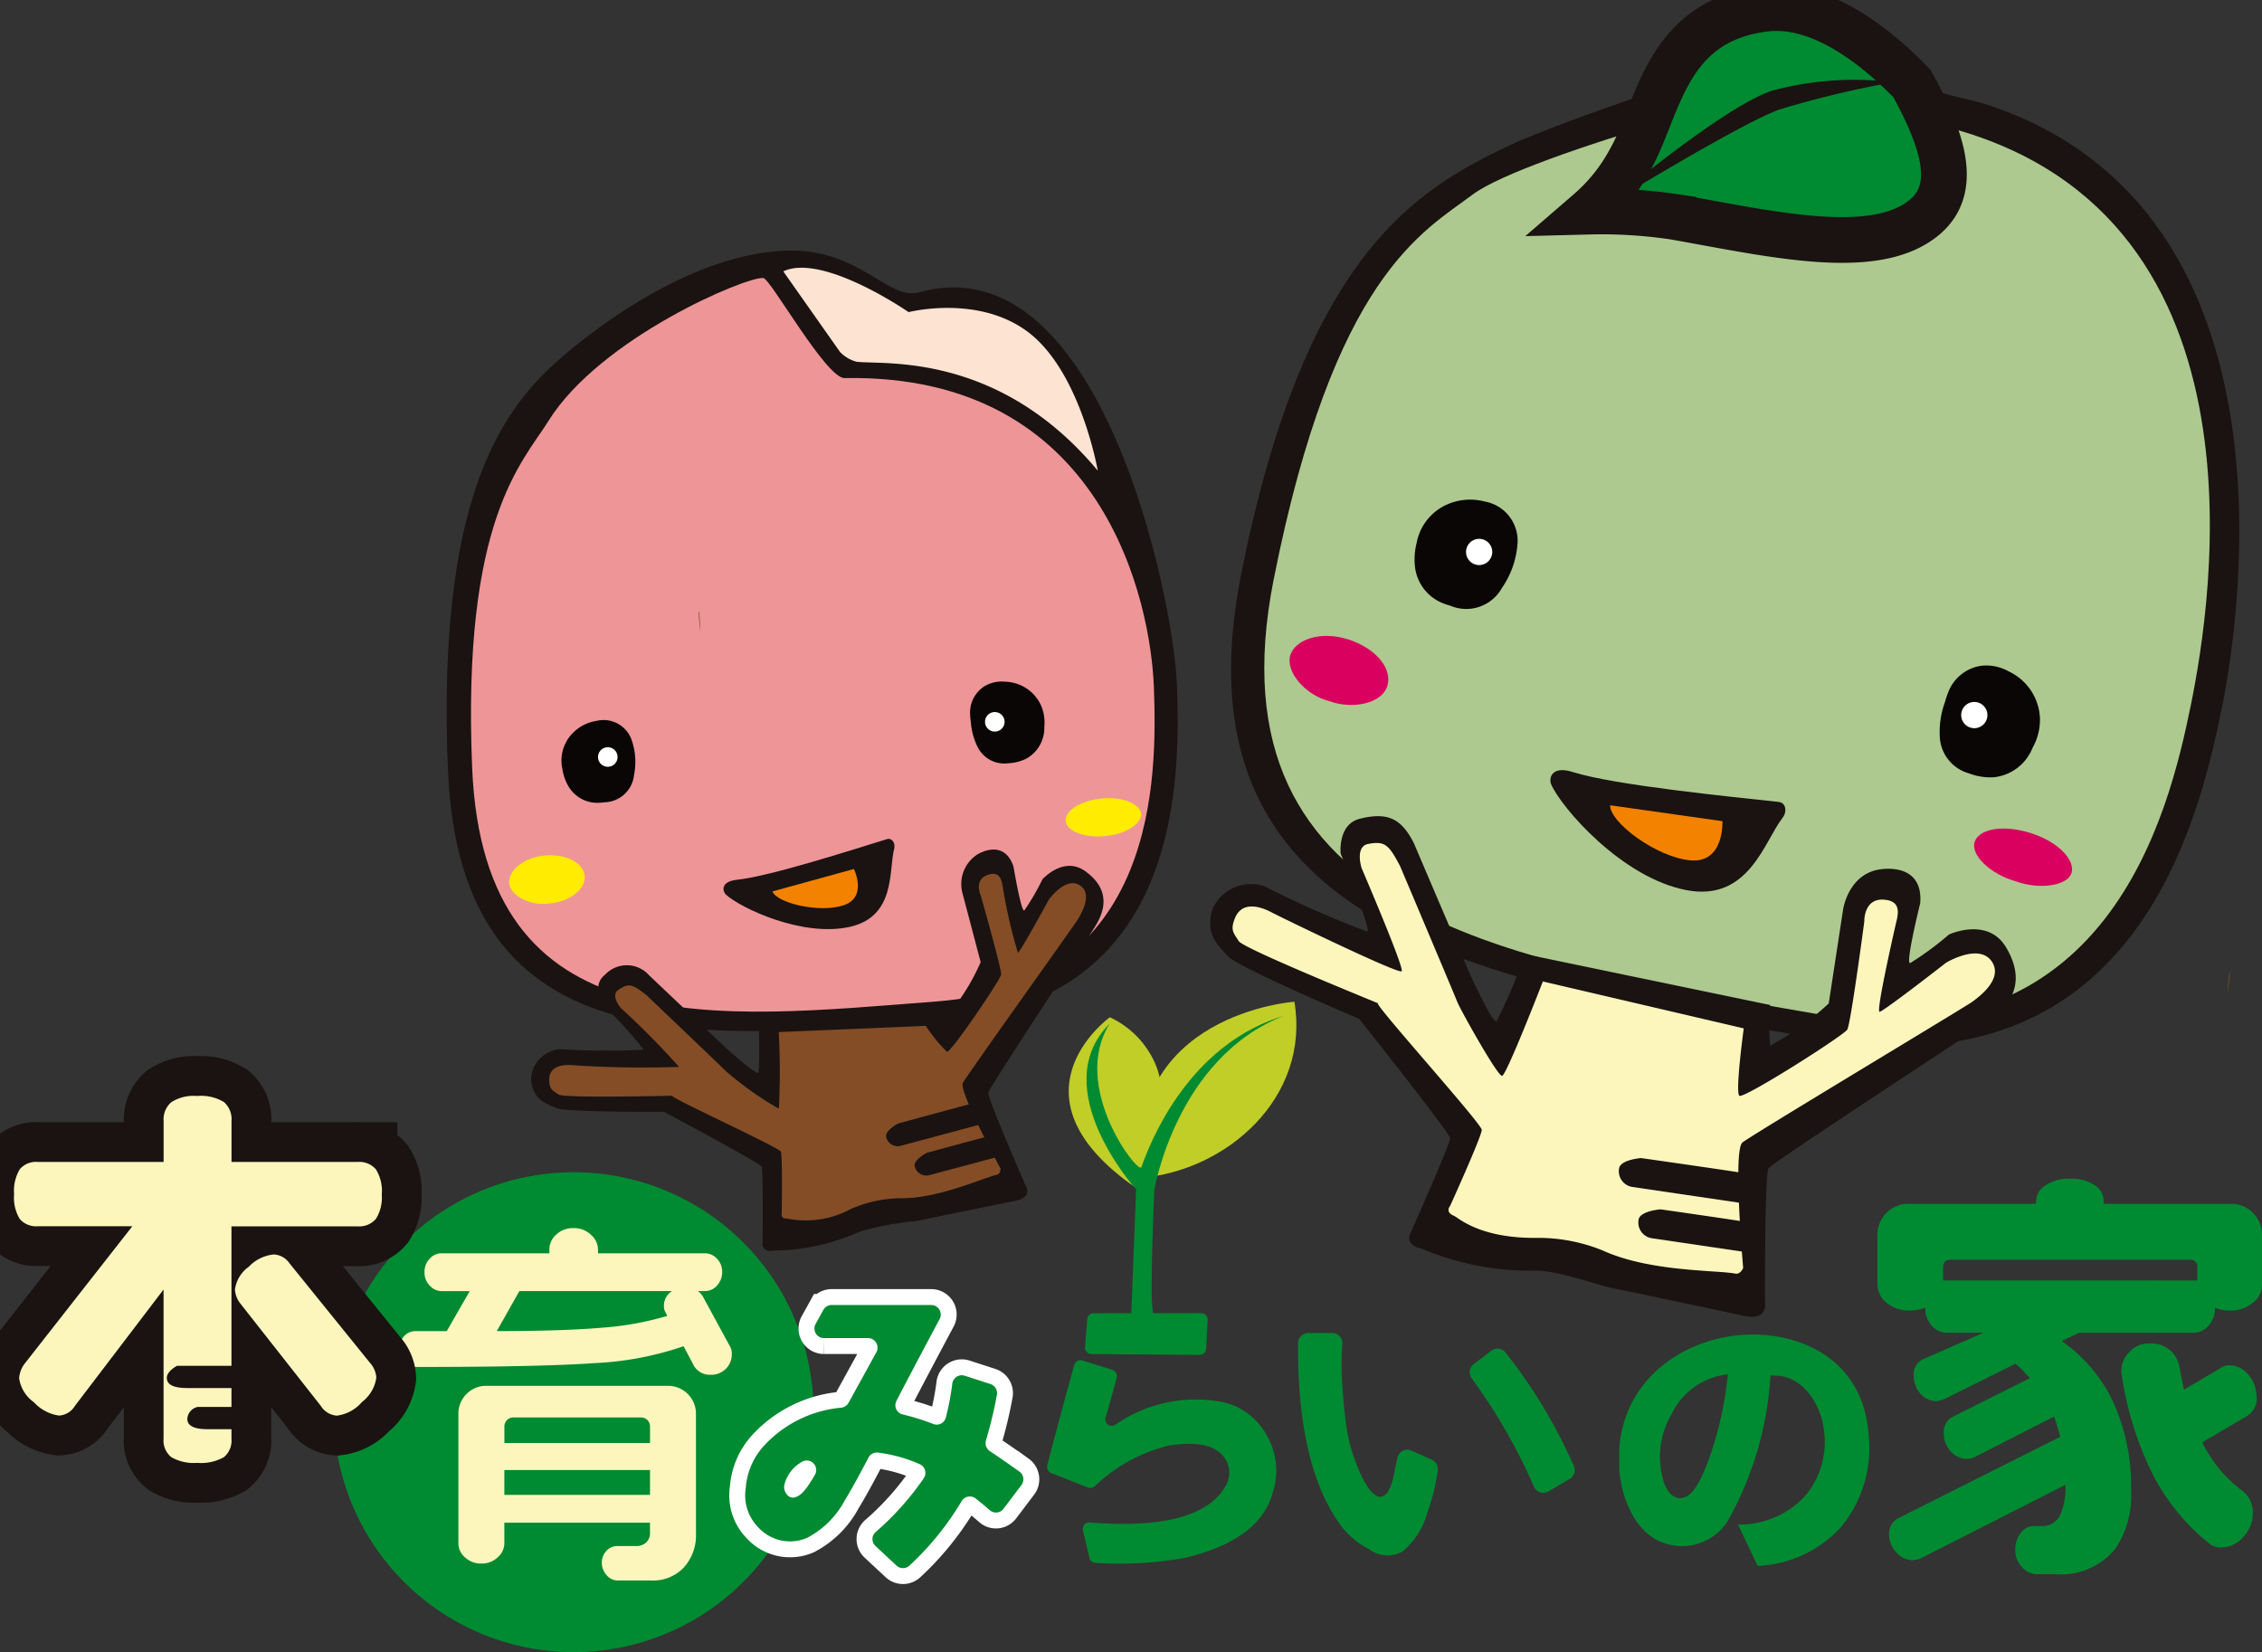 <?xml version="1.0" encoding="UTF-8"?>
<svg xmlns="http://www.w3.org/2000/svg" xmlns:xlink="http://www.w3.org/1999/xlink" id="グループ_5434" data-name="グループ 5434" width="142.181" height="103.857" viewBox="0 0 142.181 103.857">
  <rect x="0" y="0" width="142.181" height="103.857" fill="#333333" stroke="none"/>
  <defs>
    <clipPath id="clip-path">
      <rect id="長方形_27799" data-name="長方形 27799" width="142.181" height="103.857" fill="none"></rect>
    </clipPath>
  </defs>
  <g id="グループ_5433" data-name="グループ 5433" clip-path="url(#clip-path)">
    <path id="パス_19565" data-name="パス 19565" d="M79.477,77.235c-.7-16.7,3.2-22.441,6.771-25.656,1.715-1.546,7.992-6.7,14.294-7.027,4.737-.269,6.56,3.169,8.555,2.613,11.457-3.193,16,19.384,16.2,24.647.22,5.98.292,19.962-14.569,21.105s-30.46,3.154-31.247-15.682" transform="translate(-51.32 -28.788)" fill="#1a1311"></path>
    <path id="パス_19566" data-name="パス 19566" d="M83.8,80.224c-.653-15.622,3.162-19.2,4.79-21.812,3.261-5.242,12.492-9.119,13.517-8.992.466.074,3.946,6.311,5.1,6.289,16.382-.3,19.251,14.219,19.444,19.443.206,5.594.273,18.672-13.627,19.741S84.542,97.843,83.8,80.224" transform="translate(-54.122 -31.942)" fill="#ee9598"></path>
    <path id="パス_19567" data-name="パス 19567" d="M102.473,133.2a1.911,1.911,0,0,0,1.9-1.718,4.167,4.167,0,0,0-.179-2.276,1.87,1.87,0,0,0-2.17-1.126,2.675,2.675,0,0,0-1.678.965,2.463,2.463,0,0,0-.469,2.1,3.039,3.039,0,0,0,.42,1.126,2.1,2.1,0,0,0,1.912.957c.1,0,.2-.018.266-.025" transform="translate(-64.52 -82.766)" fill="#090605"></path>
    <path id="パス_19568" data-name="パス 19568" d="M172.5,123.688a4.119,4.119,0,0,0,.407,1.552,1.873,1.873,0,0,0,1.945,1.063,2.853,2.853,0,0,0,1.114-.279,2.2,2.2,0,0,0,1.152-2,2.717,2.717,0,0,0-.226-1.4,2.547,2.547,0,0,0-2.229-1.447,2.124,2.124,0,0,0-1.307.286,1.958,1.958,0,0,0-.9,1.785,4.284,4.284,0,0,0,.041.439" transform="translate(-111.477 -78.323)" fill="#090605"></path>
    <path id="パス_19569" data-name="パス 19569" d="M138.888,149.137c-2.117.655-7.385,2.348-9.425,2.556-1.064.109-.914.735-.707.929.872.818,4.791,2.709,7.8,2.03,2.907-.657,2.428-3.584,2.778-4.892.1-.365-.146-.715-.443-.623" transform="translate(-83.131 -96.39)" fill="#1a1311"></path>
    <path id="パス_19570" data-name="パス 19570" d="M137.3,155.892l5.124-1.411s.875,1.77-.639,2.278-4.19-.127-4.485-.867" transform="translate(-88.75 -99.854)" fill="#f38200"></path>
    <path id="パス_19571" data-name="パス 19571" d="M107.491,133.24a.614.614,0,1,1-.787-.368.614.614,0,0,1,.787.368" transform="translate(-68.71 -85.862)" fill="#fff"></path>
    <path id="パス_19572" data-name="パス 19572" d="M119.9,160.618s.871.349,1.02.4a13.411,13.411,0,0,0,1.73-2.908l-1.132-4.293a2.215,2.215,0,0,1,.96-2.5c.934-.5,1.837-.4,2.234.779,0,0,.481,2.879.682,2.765a14.6,14.6,0,0,0,1.137-1.956s1.326-1.493,2.69-.514c2.124,1.524.713,3.31.423,3.794s-6.467,9.829-6.52,10.136,2.323,5.774,2.323,5.774.565.786-.623,1.022c-1.33.264-3.6.727-6.223,1.267a19.4,19.4,0,0,0-3.576.671,13.038,13.038,0,0,1-5.347,1.179c-.68.154-.736-.336-.736-.336s.048-4.72-.064-4.944-6.135-3.436-6.135-3.436-6.192.042-6.812-.248-1.389-.494-1.54-1.726a1.978,1.978,0,0,1,1.782-1.964,46.89,46.89,0,0,0,5.3.035,25.515,25.515,0,0,0-2.608-2.858s-.684-1.2.175-1.857a1.871,1.871,0,0,1,2.772.039s4.982,4.731,5.25,4.943,1.486,1.309,1.629,1.184a26.918,26.918,0,0,0-.025-3.423Z" transform="translate(-61.009 -97.627)" fill="#1a1311"></path>
    <path id="パス_19573" data-name="パス 19573" d="M121.3,164.9a9.711,9.711,0,0,0,1.33,1.629c.25.067,3.365-4.538,3.406-4.854s-1.281-4.965-1.281-4.965-.483-1.019.483-1.316c.672-.207.824.251.9.774a31.5,31.5,0,0,0,.953,4.142c.174-.1,1.941-3.343,1.941-3.343s1.054-1.489,1.954-.9c.8.521.134,1.7-.11,2.108s-6.973,9.8-7.247,10.313,2.37,5.386,2.37,5.386,0,.334-.231.385c-.847.183-3.7,1.524-6.119,1.477a8.02,8.02,0,0,0-3.073.681,5.949,5.949,0,0,1-3.978.6c-.479.012-.355-.355-.355-.355s.059-3.591-.057-3.858-7.176-3.488-6.809-3.508-6.816.168-7.162-.082-.568-.278-.585-.909c-.024-.917.929-.975,1.42-.936a66.172,66.172,0,0,0,6.74.11,50.581,50.581,0,0,0-3.642-3.684s-.711-.8-.165-1.167c.653-.436.881-.362,1.786.365,0,0,4.736,4.516,4.985,4.769a20.985,20.985,0,0,0,3.307,2.346,44,44,0,0,0-.008-4.818Z" transform="translate(-63.107 -100.411)" fill="#844d26"></path>
    <path id="パス_19574" data-name="パス 19574" d="M163.037,196.1c-.347.072-4.777,1.284-4.777,1.284s-.816.426-.761.825a.746.746,0,0,0,.931.577l5.259-1.413Z" transform="translate(-101.803 -126.759)" fill="#1a1311"></path>
    <path id="パス_19575" data-name="パス 19575" d="M167.288,201.952c-.347.072-3.951,1.057-3.951,1.057s-.816.426-.761.825a.747.747,0,0,0,.931.577l4.433-1.186Z" transform="translate(-105.085 -130.539)" fill="#1a1311"></path>
    <path id="パス_19576" data-name="パス 19576" d="M124.23,108.7a.039.039,0,0,1-.038.011,9.2,9.2,0,0,0,.115,1.277q-.038-.644-.077-1.288" transform="translate(-80.276 -70.261)" fill="#7e512b"></path>
    <path id="パス_19577" data-name="パス 19577" d="M139.236,47.827,142.8,52.89a2.254,2.254,0,0,0,1.026.614c1.652.216,8.909-.674,15.176,6.85,0,0-1.065-6.166-4.335-8.679-3.148-2.42-7.556-1.288-7.556-1.288s-5.4-3.737-7.878-2.561" transform="translate(-90 -30.766)" fill="#fde3d2"></path>
    <path id="パス_19578" data-name="パス 19578" d="M176.282,126.985a.614.614,0,1,1-.787-.368.614.614,0,0,1,.787.368" transform="translate(-113.175 -81.819)" fill="#fff"></path>
    <path id="パス_19579" data-name="パス 19579" d="M93.019,155.074c1.175-.058,2.348-.884,2.231-1.754-.108-.809-1.157-1.384-2.527-1.256s-2.289.989-2.217,1.746c.076.8,1.366,1.446,2.513,1.264" transform="translate(-58.499 -98.28)" fill="#ffec00"></path>
    <path id="パス_19580" data-name="パス 19580" d="M191.92,144.259c1.192-.07,2.315-.779,2.24-1.4-.073-.6-1.122-1.087-2.482-.951s-2.314.78-2.262,1.414c.054.662,1.295,1.1,2.5.94" transform="translate(-122.434 -91.71)" fill="#ffec00"></path>
    <path id="パス_19581" data-name="パス 19581" d="M219.454,40.932c4.045-20.408,11.211-24.258,16.839-26.977,2.706-1.307,20.63-7.888,23.661-6.266,2.243,3.36,3.99,2.878,6.619,3.771,19.3,6.552,15.827,31.476,14.518,37.9-1.487,7.3-5.547,24.219-25.356,20.741s-40.845-6.148-36.281-29.169" transform="translate(-141.444 -4.805)" fill="#1a1311"></path>
    <path id="パス_19582" data-name="パス 19582" d="M225.322,45.72c3.784-19.092,9.377-21.843,12.505-24.194,3.359-2.525,22.007-7.6,23.312-7.115.589.241,4.207,2.332,5.731,2.685,21.553,4.993,17.4,30.13,16.105,36.507-1.391,6.827-5.188,22.654-23.717,19.4s-38.205-5.75-33.937-27.284" transform="translate(-145.263 -9.295)" fill="#adc98f"></path>
    <path id="パス_19583" data-name="パス 19583" d="M253.674,95.5a2.564,2.564,0,0,0,3.254-1.1,5.589,5.589,0,0,0,.993-2.9,2.509,2.509,0,0,0-2.071-2.544,3.587,3.587,0,0,0-2.58.293,3.3,3.3,0,0,0-1.7,2.332,4.083,4.083,0,0,0-.083,1.61,2.814,2.814,0,0,0,1.843,2.2c.121.051.25.082.341.111" transform="translate(-162.529 -57.43)" fill="#090605"></path>
    <path id="パス_19584" data-name="パス 19584" d="M345.106,120.6a5.527,5.527,0,0,0-.327,2.128,2.513,2.513,0,0,0,1.827,2.346,3.827,3.827,0,0,0,1.521.251,2.944,2.944,0,0,0,2.483-1.846,3.639,3.639,0,0,0,.469-1.844,3.415,3.415,0,0,0-1.971-2.971,2.849,2.849,0,0,0-1.761-.345,2.627,2.627,0,0,0-2.057,1.719,5.868,5.868,0,0,0-.184.563" transform="translate(-222.854 -76.461)" fill="#090605"></path>
    <path id="パス_19585" data-name="パス 19585" d="M231.69,117.139c1.477.556,3.361.164,3.682-.969.3-1.053-.686-2.321-2.44-2.894s-3.346,0-3.661.966c-.335,1.031.91,2.509,2.419,2.9" transform="translate(-148.161 -73.073)" fill="#d90060"></path>
    <path id="パス_19586" data-name="パス 19586" d="M353.52,150.611c1.505.55,3.265.277,3.506-.532.232-.783-.8-1.937-2.548-2.495s-3.264-.274-3.539.534c-.287.844,1,2.05,2.581,2.493" transform="translate(-226.815 -95.209)" fill="#d90060"></path>
    <path id="パス_19587" data-name="パス 19587" d="M289.964,138.907c-2.955-.323-10.343-1.05-12.965-1.881-1.368-.434-1.517.417-1.366.767.638,1.472,4.452,5.89,8.514,6.658,3.93.742,4.9-3.116,6.029-4.54.315-.4.2-.958-.213-1" transform="translate(-178.135 -88.493)" fill="#1a1311"></path>
    <path id="パス_19588" data-name="パス 19588" d="M286.2,143.154l7.061,1s.133,2.645-2,2.464-5.09-2.392-5.059-3.46" transform="translate(-184.994 -92.533)" fill="#f38200"></path>
    <path id="パス_19589" data-name="パス 19589" d="M262.24,96.666a.824.824,0,1,1-.772-.873.824.824,0,0,1,.772.873" transform="translate(-168.444 -61.918)" fill="#fff"></path>
    <path id="パス_19590" data-name="パス 19590" d="M350.255,125.664a.824.824,0,1,1-.772-.873.824.824,0,0,1,.772.873" transform="translate(-225.335 -80.662)" fill="#fff"></path>
    <path id="パス_19591" data-name="パス 19591" d="M250.3,156.95a13.98,13.98,0,0,0,0,2.557,17.993,17.993,0,0,0,3.68-2.657c.037-.243.9-5.888.9-5.888s.328-2.38,2.514-2.562c1.417-.118,2.474.489,2.335,2.151,0,0-.944,3.8-.635,3.767a19.554,19.554,0,0,0,2.443-1.8s2.429-1.13,3.585.8c1.8,3.009-.888,4.454-1.5,4.9s-13.2,8.649-13.432,9-.221,8.346-.221,8.346.277,1.268-1.311.925c-1.778-.384-4.814-1.024-8.335-1.76-.971-.2-3.33-1.087-4.76-1.082a17.492,17.492,0,0,1-7.211-1.4c-.92-.173-.728-.806-.728-.806s2.578-5.784,2.559-6.119-5.718-7.5-5.718-7.5-7.644-3.251-8.253-3.939-1.446-1.349-.975-2.947a2.653,2.653,0,0,1,3.241-1.466,62.75,62.75,0,0,0,6.509,2.871c.236-.124-1.686-4.909-1.686-4.909s-.2-1.842,1.206-2.192c1.817-.452,2.629.046,3.392,1.527,0,0,3.609,8.481,3.825,8.885s1.13,2.4,1.374,2.326a36.09,36.09,0,0,0,1.8-4.227Z" transform="translate(-139.032 -93.772)" fill="#1a1311"></path>
    <path id="パス_19592" data-name="パス 19592" d="M251.213,161.53s-.547,4.019-.275,4.234,6.563-3.791,6.783-4.157,1.071-6.8,1.071-6.8-.051-1.511,1.3-1.363c.937.1.879.749.7,1.434,0,0-1.3,5.638-1.037,5.607s4.172-3.08,4.172-3.08,2.092-1.271,2.887-.067c.7,1.067-.742,2.165-1.259,2.535s-13.81,8.341-14.422,8.829.045,7.893.045,7.893-.173.414-.489.351c-1.14-.227-5.363-.1-8.321-1.447a10.761,10.761,0,0,0-4.145-.8c-3.63.044-4.973-1.285-5.217-1.384-.6-.241-.248-.627-.248-.627s1.989-4.389,1.988-4.779-6.973-8.121-6.51-7.95-8.479-3.429-8.772-3.921-.551-.645-.235-1.431c.46-1.14,1.664-.7,2.247-.4.605.321,8.065,3.942,8.237,3.731s-2.518-6.479-2.518-6.479-.446-1.367.419-1.525c1.036-.188,1.278.024,2,1.4,0,0,3.421,8.086,3.592,8.53s2.54,4.7,2.819,4.651,2.561-5.935,2.561-5.935Z" transform="translate(-141.608 -96.883)" fill="#fcf6bd"></path>
    <path id="パス_19593" data-name="パス 19593" d="M295.7,206.839c-.465-.1-6.565-.968-6.565-.968s-1.233.089-1.377.61a1,1,0,0,0,.838,1.208l7.228,1.066Z" transform="translate(-185.98 -133.072)" fill="#1a1311"></path>
    <path id="パス_19594" data-name="パス 19594" d="M298.032,215.795c-.465-.1-5.427-.807-5.427-.807s-1.233.089-1.377.61a1,1,0,0,0,.838,1.208l6.09.9Z" transform="translate(-188.225 -138.965)" fill="#1a1311"></path>
    <path id="パス_19595" data-name="パス 19595" d="M282.393,14.232a11.408,11.408,0,0,0,2.6-3.248c1.836-3.24,2.187-8.7,8.432-9.5,3.282-.42,6.667,1.988,9.292,4.7,1.91,3.487,2.949,6.536.835,8.36-3.107,2.681-9.706,1.082-15.822.009a31.1,31.1,0,0,0-5.337-.319" transform="translate(-182.535 -0.929)" fill="#008a32"></path>
    <path id="パス_19596" data-name="パス 19596" d="M282.393,14.232a11.408,11.408,0,0,0,2.6-3.248c1.836-3.24,2.187-8.7,8.432-9.5,3.282-.42,6.667,1.988,9.292,4.7,1.91,3.487,2.949,6.536.835,8.36-3.107,2.681-9.706,1.082-15.822.009A31.1,31.1,0,0,0,282.393,14.232Z" transform="translate(-182.535 -0.929)" fill="none" stroke="#1a1311" stroke-miterlimit="10" stroke-width="2.875"></path>
    <path id="パス_19597" data-name="パス 19597" d="M303.351,14.344a19.766,19.766,0,0,0-7.681.551c-3.234,1.14-10.461,7.275-10.461,7.275s8.546-5.247,11-6.114a61.976,61.976,0,0,1,7.14-1.712" transform="translate(-184.355 -9.173)" fill="#1a1311"></path>
    <path id="パス_19598" data-name="パス 19598" d="M89.48,223.475A15.084,15.084,0,1,1,74.4,208.392,15.083,15.083,0,0,1,89.48,223.475" transform="translate(-38.339 -134.701)" fill="#008a32"></path>
    <path id="パス_19599" data-name="パス 19599" d="M396.148,172.884a.04.04,0,0,1-.04,0,9.148,9.148,0,0,0-.106,1.278l.145-1.282" transform="translate(-255.97 -111.75)" fill="#7e512b"></path>
    <path id="パス_19600" data-name="パス 19600" d="M91.876,226.224a1.265,1.265,0,0,1-.373.932,1.293,1.293,0,0,1-.955.373,1.155,1.155,0,0,1-1.048-.559l-.652-1.235a19.918,19.918,0,0,1-5.556,1.06q-3.413.245-11.31.244a.929.929,0,0,1-.687-.338,1.137,1.137,0,0,1-.314-.8,1.112,1.112,0,0,1,.3-.8.944.944,0,0,1,.7-.314h1.98l1.444-2.516H73.611a1,1,0,0,1-.71-.338,1.152,1.152,0,0,1-.338-.85,1.176,1.176,0,0,1,.326-.851.988.988,0,0,1,.722-.338h6.8v-.256a1.238,1.238,0,0,1,.431-.92,1.513,1.513,0,0,1,1.083-.408,1.532,1.532,0,0,1,1.1.419,1.243,1.243,0,0,1,.442.909v.256h6.756a1.019,1.019,0,0,1,.711.326,1.146,1.146,0,0,1,.338.862,1.187,1.187,0,0,1-.326.838.975.975,0,0,1-.722.349h-.466a1.816,1.816,0,0,1,.279.3l1.748,3.215a.9.9,0,0,1,.093.443m-2.251,11.3a3,3,0,0,1-.757,2.108,2.657,2.657,0,0,1-2.062.827h-2.1a.917.917,0,0,1-.7-.338,1.134,1.134,0,0,1-.3-.78,1.069,1.069,0,0,1,.279-.733.921.921,0,0,1,.722-.315h1.165a.885.885,0,0,0,.617-.221.789.789,0,0,0,.245-.617v-.629H77.581v1.328a1.168,1.168,0,0,1-.408.839,1.428,1.428,0,0,1-1.037.4A1.45,1.45,0,0,1,75.1,239a1.15,1.15,0,0,1-.408-.85v-8.131a1.738,1.738,0,0,1,.512-1.281,1.71,1.71,0,0,1,1.258-.512H87.831a1.752,1.752,0,0,1,1.794,1.794Zm-2.889-5.708v-1a.6.6,0,0,0-.163-.443.57.57,0,0,0-.419-.163h-7.99a.567.567,0,0,0-.419.163.6.6,0,0,0-.163.443v1Zm0,1.7H77.581v1.561h9.155Zm1.389-11.252h-9.6l-1.421,2.516q4.124,0,6.581-.21a19.117,19.117,0,0,0,4.135-.745l-.093-.186a.818.818,0,0,1-.117-.443,1.077,1.077,0,0,1,.513-.932" transform="translate(-45.88 -141.108)" fill="#fcf6bd"></path>
    <path id="パス_19601" data-name="パス 19601" d="M357.907,216.217a1.45,1.45,0,0,1-.57,1.114,2.138,2.138,0,0,1-1.45.492,2.076,2.076,0,0,1-.932-.181,1.6,1.6,0,0,1-.414,1.14,1.23,1.23,0,0,1-.907.44h-7.225l-1.088.518a9.808,9.808,0,0,1,3.056,3.47,12.632,12.632,0,0,1,1.3,5.905,5.981,5.981,0,0,1-.984,3.678,4.4,4.4,0,0,1-3.781,1.606h-1.165a1.271,1.271,0,0,1-.92-.44,1.5,1.5,0,0,1-.427-1.088,1.643,1.643,0,0,1,.349-1.075,1.014,1.014,0,0,1,.791-.427H344a1.253,1.253,0,0,0,1.2-.647,4.2,4.2,0,0,0,.35-1.942l-9.168,4.662-.415.077a1.373,1.373,0,0,1-1.049-.5,1.616,1.616,0,0,1-.453-1.1,1.086,1.086,0,0,1,.57-1.036l10.2-5.128-.389-1.269-5.024,2.564a1.2,1.2,0,0,1-.414.1,1.379,1.379,0,0,1-1.075-.479,1.641,1.641,0,0,1-.427-1.127,1.065,1.065,0,0,1,.544-1.036l4.87-2.435q-.208-.206-.363-.388a5.691,5.691,0,0,0-.544-.518l-4.532,2.253-.414.1a1.312,1.312,0,0,1-1.036-.479,1.633,1.633,0,0,1-.414-1.1,1.032,1.032,0,0,1,.544-1.036l3.832-1.683h-2.331a1.229,1.229,0,0,1-.907-.44,1.6,1.6,0,0,1-.414-1.14,2.617,2.617,0,0,1-.959.181,2.174,2.174,0,0,1-1.476-.492,1.448,1.448,0,0,1-.57-1.114v-3.108a1.932,1.932,0,0,1,.57-1.425,1.9,1.9,0,0,1,1.4-.57h8v-.156a1.209,1.209,0,0,1,.6-1.01,2.67,2.67,0,0,1,1.554-.414,2.617,2.617,0,0,1,1.515.4,1.2,1.2,0,0,1,.583,1.023v.156h7.977a1.9,1.9,0,0,1,1.4.57,1.935,1.935,0,0,1,.57,1.425Zm-4.066-.285V215.1a.412.412,0,0,0-.466-.466H338.353q-.492,0-.492.466v.829Zm3.73,7.278a1.3,1.3,0,0,1-.6,1.243l-2.823,1.657a9.411,9.411,0,0,0,1.1,1.7,7.953,7.953,0,0,0,1.412,1.333,1.7,1.7,0,0,1,.673,1.425,2.166,2.166,0,0,1-.6,1.489,1.856,1.856,0,0,1-1.425.661,1.138,1.138,0,0,1-.7-.233,13.374,13.374,0,0,1-3.729-4.688,20.767,20.767,0,0,1-1.813-6.086v-.155a1.656,1.656,0,0,1,.492-1.114,1.6,1.6,0,0,1,1.243-.544,1.764,1.764,0,0,1,1.891,1.347q.206,1.036.311,1.554l2.279-1.347a.9.9,0,0,1,.57-.181,1.508,1.508,0,0,1,1.217.609,2.076,2.076,0,0,1,.492,1.333" transform="translate(-215.726 -135.44)" fill="#008a32"></path>
    <path id="パス_19602" data-name="パス 19602" d="M138.987,238.147l1.753-3.19a.6.6,0,0,0-.522-.883h-2.782a.6.6,0,0,1-.521-.883l.491-.889a.6.6,0,0,1,.521-.308h6.264a.6.6,0,0,1,.526.875c-.707,1.326-2.038,3.829-2.719,5.154a.594.594,0,0,0,.4.851,15.231,15.231,0,0,1,1.922.6.592.592,0,0,0,.783-.4,17.513,17.513,0,0,0,.409-2.148.6.6,0,0,1,.773-.489l1.628.528a.6.6,0,0,1,.4.675,26.621,26.621,0,0,1-.685,2.861.594.594,0,0,0,.234.67q.933.63,1.866,1.294a.6.6,0,0,1,.129.847l-1.129,1.491a.593.593,0,0,1-.866.089q-.386-.344-.883-.735a.6.6,0,0,0-.877.157,18.093,18.093,0,0,1-3.291,4.067.6.6,0,0,1-.808-.006l-1.321-1.23a.594.594,0,0,1,.005-.876,17.735,17.735,0,0,0,3.04-3.4.6.6,0,0,0-.267-.87,9.387,9.387,0,0,0-2.629-.728.593.593,0,0,0-.592.32q-.931,1.78-1.483,2.678a5.65,5.65,0,0,1-2.355,2.354,2.7,2.7,0,0,1-3.115-.684,2.849,2.849,0,0,1-.759-2.43,4.4,4.4,0,0,1,1.139-2.659,7.51,7.51,0,0,1,4.852-2.4A.6.6,0,0,0,138.987,238.147Zm-2.1,4.506a.6.6,0,0,0-.838-.8l-.1.066a2.277,2.277,0,0,0-.988,1.367.7.7,0,0,0,.152.608.467.467,0,0,0,.608.152C136.075,243.9,136.4,243.5,136.884,242.653Z" transform="translate(-85.652 -149.958)" fill="none" stroke="#fff" stroke-miterlimit="10" stroke-width="2"></path>
    <path id="パス_19603" data-name="パス 19603" d="M138.987,238.147l1.753-3.19a.6.6,0,0,0-.522-.883h-2.782a.6.6,0,0,1-.521-.883l.491-.889a.6.6,0,0,1,.521-.308h6.264a.6.6,0,0,1,.526.875c-.707,1.326-2.038,3.829-2.719,5.154a.594.594,0,0,0,.4.851,15.231,15.231,0,0,1,1.922.6.592.592,0,0,0,.783-.4,17.513,17.513,0,0,0,.409-2.148.6.6,0,0,1,.773-.489l1.628.528a.6.6,0,0,1,.4.675,26.621,26.621,0,0,1-.685,2.861.594.594,0,0,0,.234.67q.933.63,1.866,1.294a.6.6,0,0,1,.129.847l-1.129,1.491a.593.593,0,0,1-.866.089q-.386-.344-.883-.735a.6.6,0,0,0-.877.157,18.093,18.093,0,0,1-3.291,4.067.6.6,0,0,1-.808-.006l-1.321-1.23a.594.594,0,0,1,.005-.876,17.735,17.735,0,0,0,3.04-3.4.6.6,0,0,0-.267-.87,9.387,9.387,0,0,0-2.629-.728.593.593,0,0,0-.592.32q-.931,1.78-1.483,2.678a5.65,5.65,0,0,1-2.355,2.354,2.7,2.7,0,0,1-3.115-.684,2.849,2.849,0,0,1-.759-2.43,4.4,4.4,0,0,1,1.139-2.659,7.51,7.51,0,0,1,4.852-2.4.6.6,0,0,0,.465-.3m-2.1,4.506a.6.6,0,0,0-.838-.8l-.1.066a2.277,2.277,0,0,0-.988,1.367.7.7,0,0,0,.152.608.467.467,0,0,0,.608.152c.354-.141.674-.544,1.163-1.391" transform="translate(-85.652 -149.958)" fill="#008a32"></path>
    <path id="パス_19604" data-name="パス 19604" d="M192.555,180.845s-6.752,4.862,1.579,10.678c1.516-2.459,2.257-5.4,1.28-7.751a5.763,5.763,0,0,0-2.859-2.928" transform="translate(-122.795 -116.896)" fill="#c0ce27"></path>
    <path id="パス_19605" data-name="パス 19605" d="M212.275,178.077s-10.769.745-9.665,11.073c5.388-.437,10.673-5.027,9.665-11.073" transform="translate(-130.913 -115.106)" fill="#c0ce27"></path>
    <path id="パス_19606" data-name="パス 19606" d="M196.252,191.5l-.335,8.607,2,.04s-.433.133-.622-1.018.1-7.587.1-7.587,1.372-8.3,8.133-10.95c-5.421,1.64-8,6.832-8.946,9.512-.175.5-4.5-5.042-1.992-9.021-4.061,4.061,1.659,10.418,1.659,10.418" transform="translate(-124.84 -116.732)" fill="#008a32"></path>
    <path id="パス_19607" data-name="パス 19607" d="M186.123,242.991q.817-3.122,1.695-6.305a.411.411,0,0,1,.518-.283l1.882.592a.411.411,0,0,1,.273.5q-.337,1.274-.7,2.487a.408.408,0,0,0,.6.468,8.886,8.886,0,0,1,6.736-1.436,4.169,4.169,0,0,1,2.811,2.127,4.4,4.4,0,0,1,.38,3.495q-.76,3.038-5.545,4.178a23.385,23.385,0,0,1-5.61.315.412.412,0,0,1-.387-.315l-.407-1.728a.409.409,0,0,1,.435-.5q4.954.4,7.184-.962a3.535,3.535,0,0,0,1.367-1.367,1.626,1.626,0,0,0,.076-1.443q-.681-1.513-3.625-1.067l-.042.008a10.181,10.181,0,0,0-4.654,2.558.409.409,0,0,1-.423.08l-2.314-.913a.408.408,0,0,1-.246-.483m2.376-7.437.132-1.75a.406.406,0,0,1,.4-.378c1.274,0,5.427-.007,6.773,0a.4.4,0,0,1,.4.428l-.095,1.807a.408.408,0,0,1-.411.387l-6.8-.053a.408.408,0,0,1-.4-.439" transform="translate(-120.298 -150.881)" fill="#008a32"></path>
    <path id="パス_19608" data-name="パス 19608" d="M232.859,236.961a.643.643,0,0,1,.643.687,18.634,18.634,0,0,0,.014,2.835q.1,1.459.289,2.66a10.507,10.507,0,0,0,.667,2.264,6.445,6.445,0,0,0,.688,1.324q.446.6.818.517.517-.117.77-1.42l.21-1.012a.645.645,0,0,1,.9-.457l1.266.568a.639.639,0,0,1,.378.658,12.783,12.783,0,0,1-.649,2.651,4.882,4.882,0,0,1-1.549,2.452,1.92,1.92,0,0,1-2.134-.141,5.164,5.164,0,0,1-1.95-1.74c-1.71-2.5-2.544-6.3-2.5-11.208a.646.646,0,0,1,.646-.637Zm8.9,1.959,1.1-.838a.647.647,0,0,1,.9.108,32.663,32.663,0,0,1,4.294,7.138.648.648,0,0,1-.267.816l-1.324.778a.645.645,0,0,1-.917-.3,35.825,35.825,0,0,0-3.907-6.8.644.644,0,0,1,.124-.9" transform="translate(-149.127 -153.168)" fill="#008a32"></path>
    <path id="パス_19609" data-name="パス 19609" d="M25.611,201.018a2.521,2.521,0,0,1-.368,1.545,1.378,1.378,0,0,1-1.153.466H16.165v13.346a1.358,1.358,0,0,1-.478,1.166,2.933,2.933,0,0,1-1.68.356,2.829,2.829,0,0,1-1.619-.356,1.341,1.341,0,0,1-.491-1.166V207l-5.569,7.311a1.245,1.245,0,0,1-1.006.613,2.633,2.633,0,0,1-1.57-.834,2.239,2.239,0,0,1-.932-1.5,1.681,1.681,0,0,1,.368-.957l6.747-8.611H4a1.361,1.361,0,0,1-1.141-.454,2.583,2.583,0,0,1-.356-1.558,2.643,2.643,0,0,1,.356-1.57A1.343,1.343,0,0,1,4,198.981h7.9v-2.576a1.433,1.433,0,0,1,.478-1.177,2.607,2.607,0,0,1,1.632-.393,2.776,2.776,0,0,1,1.68.38,1.427,1.427,0,0,1,.478,1.19v2.576h7.924a1.378,1.378,0,0,1,1.153.466A2.575,2.575,0,0,1,25.611,201.018Zm-.736,10.6a1.526,1.526,0,0,1,.393.932,2.334,2.334,0,0,1-.9,1.521,2.491,2.491,0,0,1-1.582.859,1.291,1.291,0,0,1-1.006-.613l-5.054-6.428a1.59,1.59,0,0,1-.344-.883,2.087,2.087,0,0,1,.871-1.435,2.5,2.5,0,0,1,1.558-.773,1.268,1.268,0,0,1,1.006.564Z" transform="translate(-1.616 -125.938)" fill="none" stroke="#1a1311" stroke-miterlimit="10" stroke-width="5"></path>
    <path id="パス_19610" data-name="パス 19610" d="M25.611,201.018a2.521,2.521,0,0,1-.368,1.545,1.378,1.378,0,0,1-1.153.466H16.165v13.346a1.358,1.358,0,0,1-.478,1.166,2.933,2.933,0,0,1-1.68.356,2.829,2.829,0,0,1-1.619-.356,1.341,1.341,0,0,1-.491-1.166V207l-5.569,7.311a1.245,1.245,0,0,1-1.006.613,2.633,2.633,0,0,1-1.57-.834,2.239,2.239,0,0,1-.932-1.5,1.681,1.681,0,0,1,.368-.957l6.747-8.611H4a1.361,1.361,0,0,1-1.141-.454,2.583,2.583,0,0,1-.356-1.558,2.643,2.643,0,0,1,.356-1.57A1.343,1.343,0,0,1,4,198.981h7.9v-2.576a1.433,1.433,0,0,1,.478-1.177,2.607,2.607,0,0,1,1.632-.393,2.776,2.776,0,0,1,1.68.38,1.427,1.427,0,0,1,.478,1.19v2.576h7.924a1.378,1.378,0,0,1,1.153.466,2.575,2.575,0,0,1,.368,1.57m-.736,10.6a1.526,1.526,0,0,1,.393.932,2.334,2.334,0,0,1-.9,1.521,2.491,2.491,0,0,1-1.582.859,1.291,1.291,0,0,1-1.006-.613l-5.054-6.428a1.59,1.59,0,0,1-.344-.883,2.087,2.087,0,0,1,.871-1.435,2.5,2.5,0,0,1,1.558-.773,1.268,1.268,0,0,1,1.006.564Z" transform="translate(-1.616 -125.938)" fill="#fcf6bd"></path>
    <path id="パス_19611" data-name="パス 19611" d="M34.074,242.8H30.3s-.647.323-.647.754.422.646,1.289.646h3.141Z" transform="translate(-19.169 -156.943)" fill="#1a1311"></path>
    <path id="パス_19612" data-name="パス 19612" d="M36.492,250.113H33.946a.818.818,0,0,0-.646.754c0,.431.422.646,1.289.646H36.5Z" transform="translate(-21.525 -161.669)" fill="#1a1311"></path>
    <path id="パス_19613" data-name="パス 19613" d="M295.3,249.183a5.641,5.641,0,0,0,4.152-1.722,5.23,5.23,0,0,0,1.265-4.076c-.141-1.687-1.29-3.48-2.968-3.56l-.4-.019-.034.4a21.146,21.146,0,0,1-2.445,8.365l-.267.485-.017.021a3.458,3.458,0,0,1-2.755,1.464,3.833,3.833,0,0,1-.925-.119c-2.015-.5-2.911-2.827-3.066-4.663v-1.414c.383-4.655,4.522-7.109,8.411-7.109,3.146,0,6.935,1.649,7.258,6.294a7.786,7.786,0,0,1-1.771,5.854,7.524,7.524,0,0,1-5.2,2.4Zm-1.184-9.351a4.437,4.437,0,0,0-2.977,2.389,5.287,5.287,0,0,0-.463,4.4c.246.594.577.9.983.9.6,0,1.107-.634,1.688-2.122a21.975,21.975,0,0,0,1.252-5.106l.074-.562Z" transform="translate(-186.057 -153.345)" fill="#008a32"></path>
  </g>
</svg>
